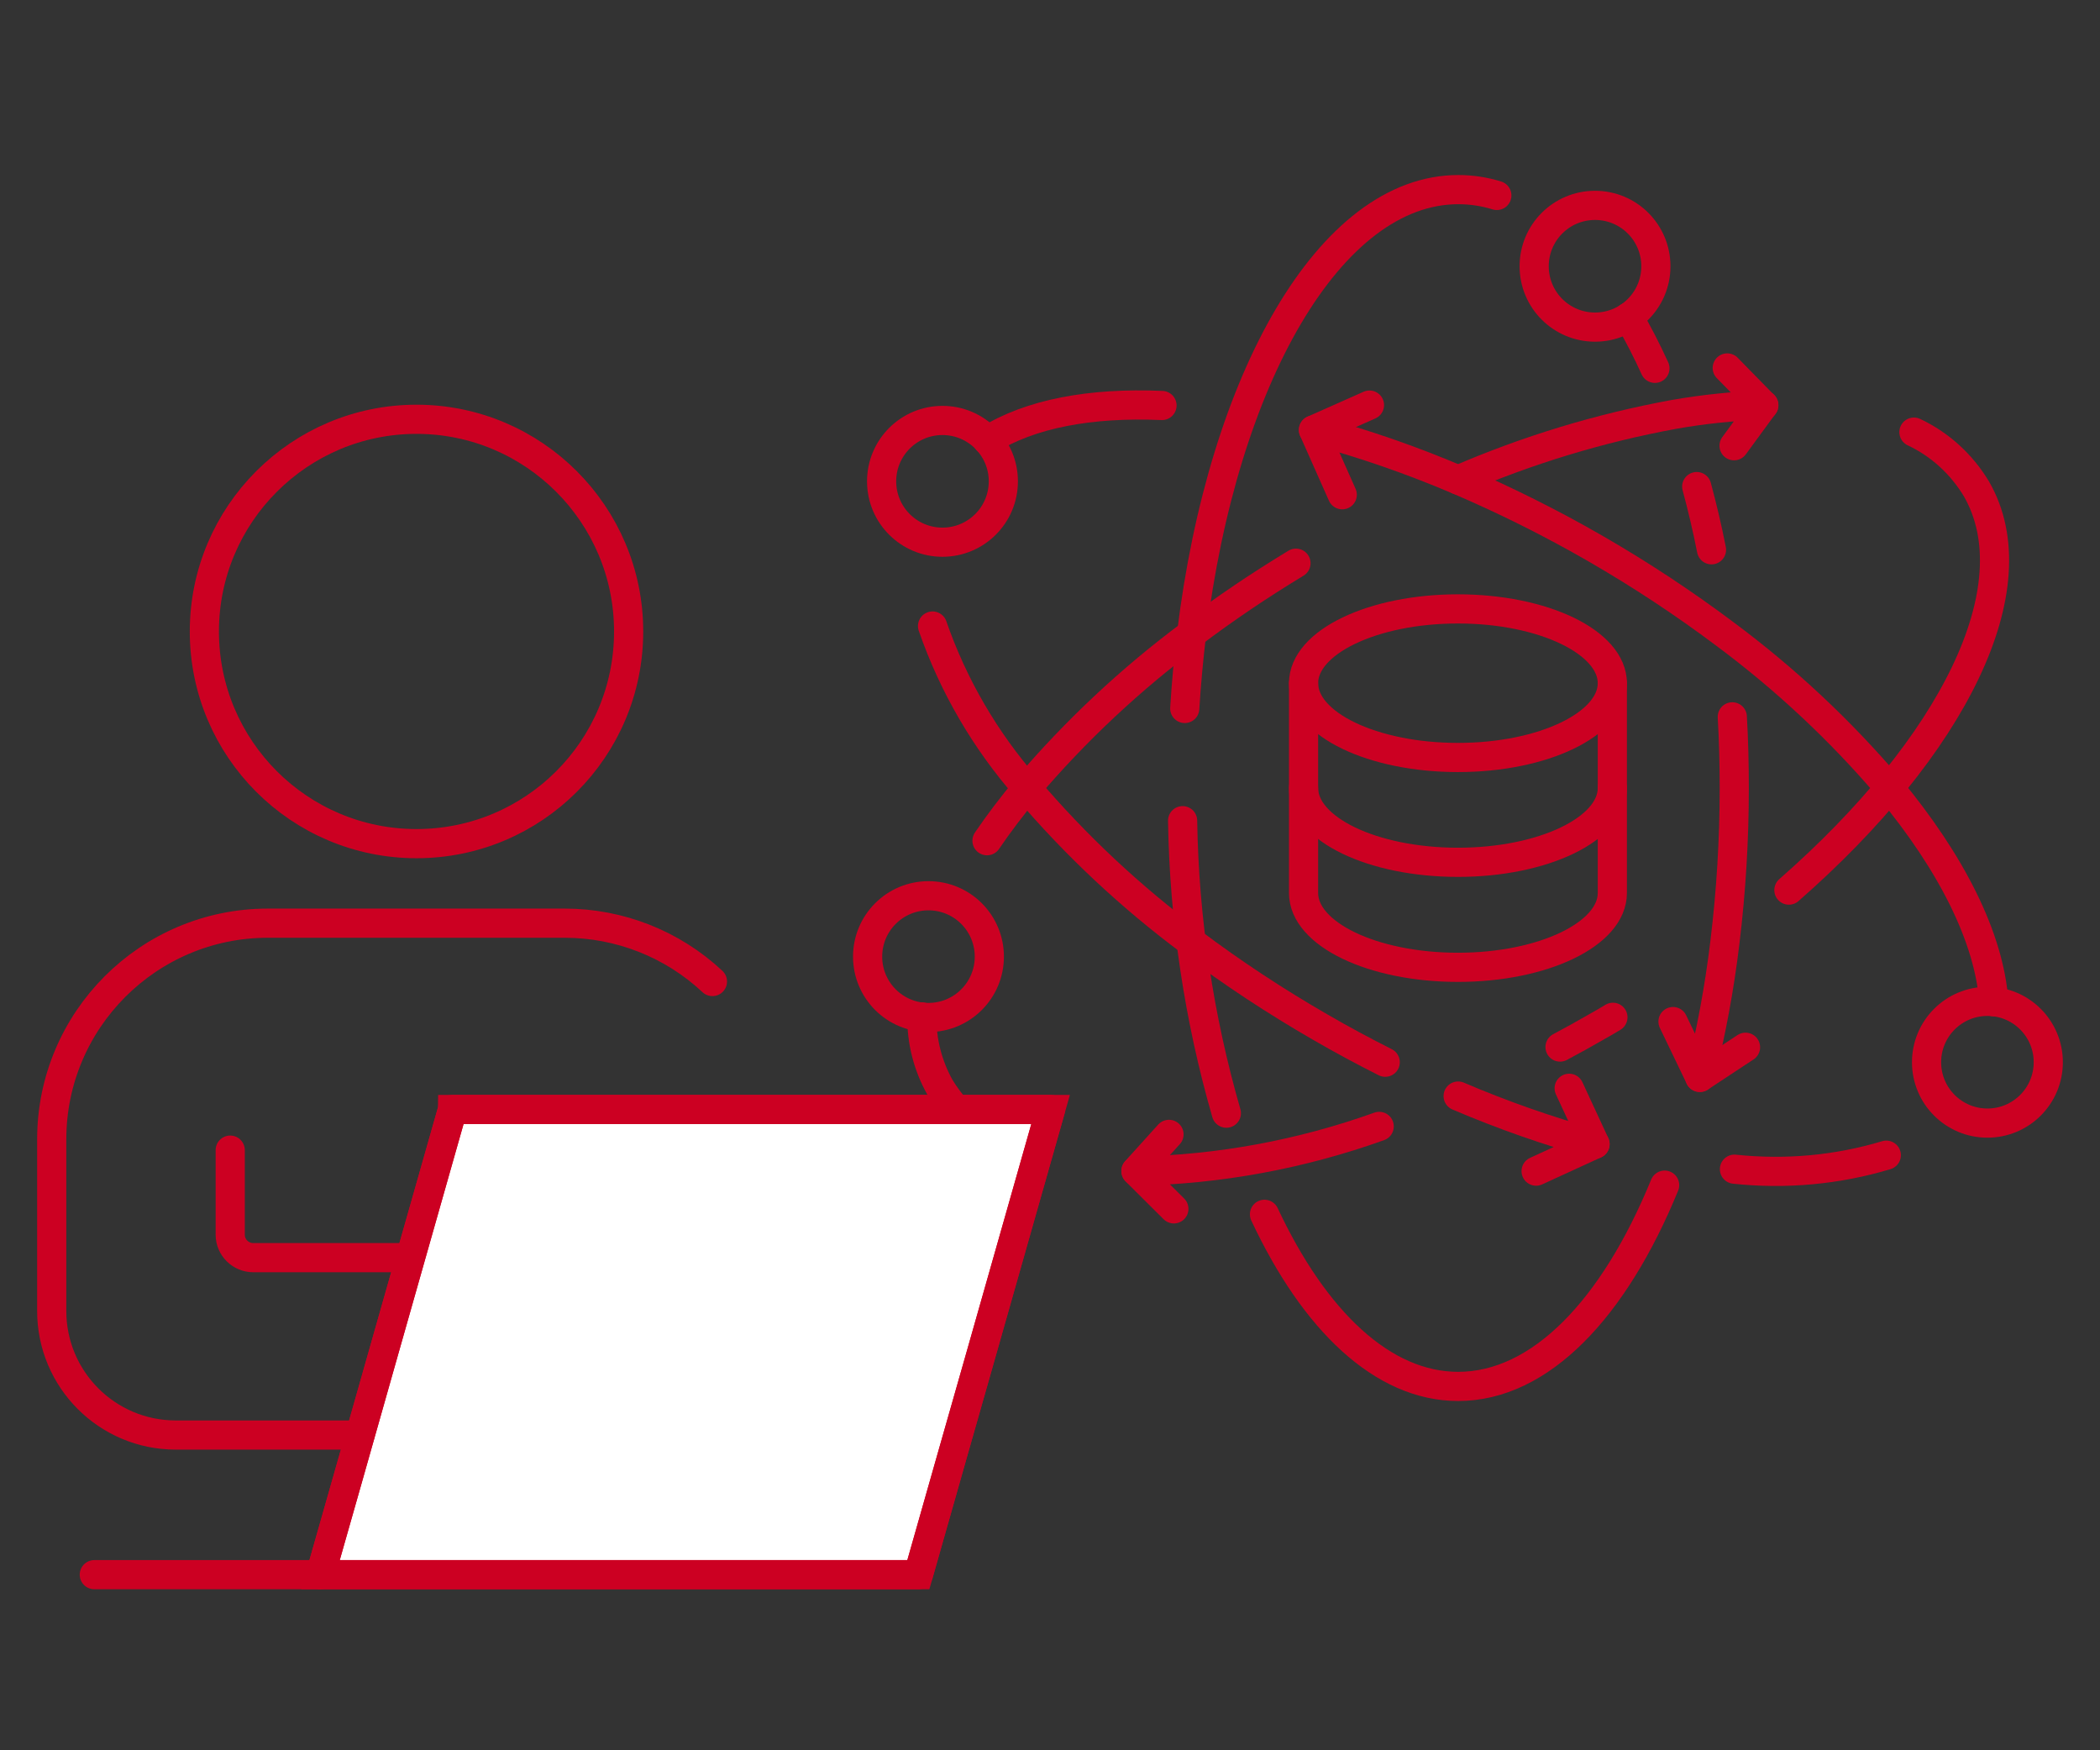 <?xml version="1.0" encoding="UTF-8"?><svg id="_レイヤー_1" xmlns="http://www.w3.org/2000/svg" viewBox="0 0 108 90"><rect x="0" y="0" width="108" height="90" fill="#333333" stroke="none"/><defs><style>.cls-1{fill:none;stroke-linecap:round;stroke-linejoin:round;}.cls-1,.cls-2{stroke:#c02;stroke-width:1.5px;}.cls-2{fill:#fff;}</style></defs><g id="_グループ_4766"><path id="_パス_1022" class="cls-1" d="M63.07,57.24c-1.41-4.89-2.17-9.95-2.25-15.04"/><path id="_パス_1023" class="cls-1" d="M85.61,60.94c-2.6,6.35-6.39,10.35-10.62,10.35-3.88,0-7.4-3.38-9.96-8.85"/><path id="_パス_1024" class="cls-1" d="M85.11,18.94c-.41-.9-.86-1.78-1.36-2.64"/><path id="_パス_1025" class="cls-1" d="M88.02,28.27c-.22-1.12-.48-2.21-.76-3.25"/><path id="_パス_1026" class="cls-1" d="M86.04,52.53l1.38,2.87c.58-2.29,1.01-4.61,1.29-6.95.32-2.63.48-5.27.48-7.92,0-1.24-.03-2.47-.1-3.67"/><path id="_パス_1027" class="cls-1" d="M76.98,10.05c-.64-.2-1.31-.3-1.98-.3-6.58,0-12.11,9.69-13.72,22.85-.15,1.25-.27,2.52-.35,3.83"/><path id="_パス_1028" class="cls-1" d="M66.65,28.96c-1.85,1.12-3.65,2.33-5.38,3.64-3.11,2.31-5.95,4.97-8.46,7.92-.75.91-1.44,1.81-2.05,2.71"/><path id="_パス_1029" class="cls-1" d="M74.99,24.68c3.56-1.54,7.28-2.67,11.09-3.37,1.53-.27,3.08-.43,4.63-.48l-1.53,2.09"/><path id="_パス_1030" class="cls-1" d="M47.41,52.29c-.01,1.27.31,2.51.93,3.62.95,1.56,2.42,2.74,4.15,3.33"/><path id="_パス_1031" class="cls-1" d="M70.93,57.92c-4.02,1.44-8.24,2.22-12.51,2.3l1.95,1.94"/><path id="_パス_1032" class="cls-1" d="M82.95,52.31c-.28.17-.57.34-.86.5-.62.36-1.24.7-1.86,1.03"/><path id="_パス_1033" class="cls-1" d="M98.43,22.22c1.34.63,2.45,1.65,3.21,2.91,2.93,5.07-1.22,13.27-9.64,20.64"/><path id="_パス_1034" class="cls-1" d="M69.03,25.44l-1.48-3.33c2.54.68,5.02,1.54,7.44,2.57,4.87,2.08,9.48,4.74,13.72,7.92h0c3.11,2.31,5.95,4.97,8.46,7.92,3.21,3.87,5.13,7.7,5.37,10.99"/><path id="_パス_1035" class="cls-1" d="M89.2,60.12c2.62.28,5.28.04,7.81-.72"/><path id="_パス_1036" class="cls-1" d="M71.24,54.62c-1.11-.56-2.23-1.16-3.35-1.81-2.29-1.32-4.51-2.78-6.62-4.37-3.11-2.31-5.95-4.97-8.46-7.92-2.14-2.44-3.79-5.27-4.85-8.33"/><path id="_パス_1037" class="cls-1" d="M74.99,56.36h0c2.29.98,4.64,1.8,7.04,2.47l-3.03,1.39"/><path id="_パス_1038" class="cls-1" d="M50.78,22.65c2.19-1.38,5.3-1.96,8.98-1.8"/><line id="_線_84" class="cls-1" x1="67.55" y1="22.11" x2="70.43" y2="20.83"/><line id="_線_85" class="cls-1" x1="82.03" y1="58.83" x2="80.7" y2="55.96"/><line id="_線_86" class="cls-1" x1="90.71" y1="20.84" x2="88.83" y2="18.92"/><line id="_線_87" class="cls-1" x1="58.42" y1="60.21" x2="60.12" y2="58.33"/><line id="_線_88" class="cls-1" x1="87.42" y1="55.4" x2="89.77" y2="53.85"/><path id="_パス_1039" class="cls-1" d="M105.34,54.62c0,1.73-1.4,3.13-3.13,3.13s-3.13-1.4-3.13-3.13c0-1.73,1.4-3.13,3.13-3.13h0c1.73,0,3.13,1.4,3.13,3.13Z"/><path id="_パス_1040" class="cls-1" d="M51.6,24.75c0,1.73-1.4,3.13-3.13,3.13-1.73,0-3.13-1.4-3.13-3.13,0-1.73,1.4-3.13,3.13-3.13,1.73,0,3.13,1.4,3.13,3.13h0Z"/><path id="_パス_1041" class="cls-1" d="M85.16,13.69c0,1.73-1.4,3.13-3.13,3.13s-3.13-1.4-3.13-3.13,1.4-3.13,3.13-3.13h0c1.73,0,3.13,1.4,3.13,3.13Z"/><path id="_パス_1042" class="cls-1" d="M50.88,49.19c0,1.73-1.4,3.13-3.13,3.13s-3.13-1.4-3.13-3.13,1.4-3.13,3.13-3.13h0c1.73,0,3.13,1.4,3.13,3.13Z"/><path id="_パス_1043" class="cls-1" d="M82.92,40.52c0,2.11-3.55,3.82-7.94,3.82s-7.94-1.71-7.94-3.82"/><path id="_パス_1044" class="cls-1" d="M82.92,35.13v10.79c0,2.11-3.55,3.82-7.94,3.82s-7.94-1.71-7.94-3.82v-10.79"/><ellipse id="_楕円形_51" class="cls-1" cx="74.98" cy="35.13" rx="7.94" ry="3.82"/><path id="_パス_1045" class="cls-1" d="M21.42,43.38c-6.03,0-10.91-4.89-10.91-10.91s4.89-10.91,10.91-10.91,10.91,4.89,10.91,10.91h0c0,6.03-4.88,10.91-10.91,10.91h0Z"/><path id="_パス_1046" class="cls-2" d="M23.27,57.06l-3.66,12.89-1.65,5.82-1.48,5.2h30.75l1.68-5.91,1.53-5.37,3.59-12.64h-30.76Z"/><path id="_パス_1047" class="cls-1" d="M23.27,57.06l-3.66,12.89-1.65,5.82-1.48,5.2h30.75l1.68-5.91,1.53-5.37,3.59-12.64h-30.76Z"/><path id="_パス_1048" class="cls-1" d="M21.05,64.67h-8.02c-.66,0-1.19-.53-1.19-1.18,0,0,0,0,0,0v-4.35"/><path id="_パス_1049" class="cls-1" d="M36.64,50.47c-2.06-1.93-4.78-3-7.6-3h-15.26c-6.14,0-11.12,4.98-11.12,11.12,0,0,0,0,0,0v8.82c0,3.52,2.85,6.38,6.38,6.38h9.47"/><line id="_線_89" class="cls-1" x1="16.47" y1="80.97" x2="4.85" y2="80.97"/></g></svg>